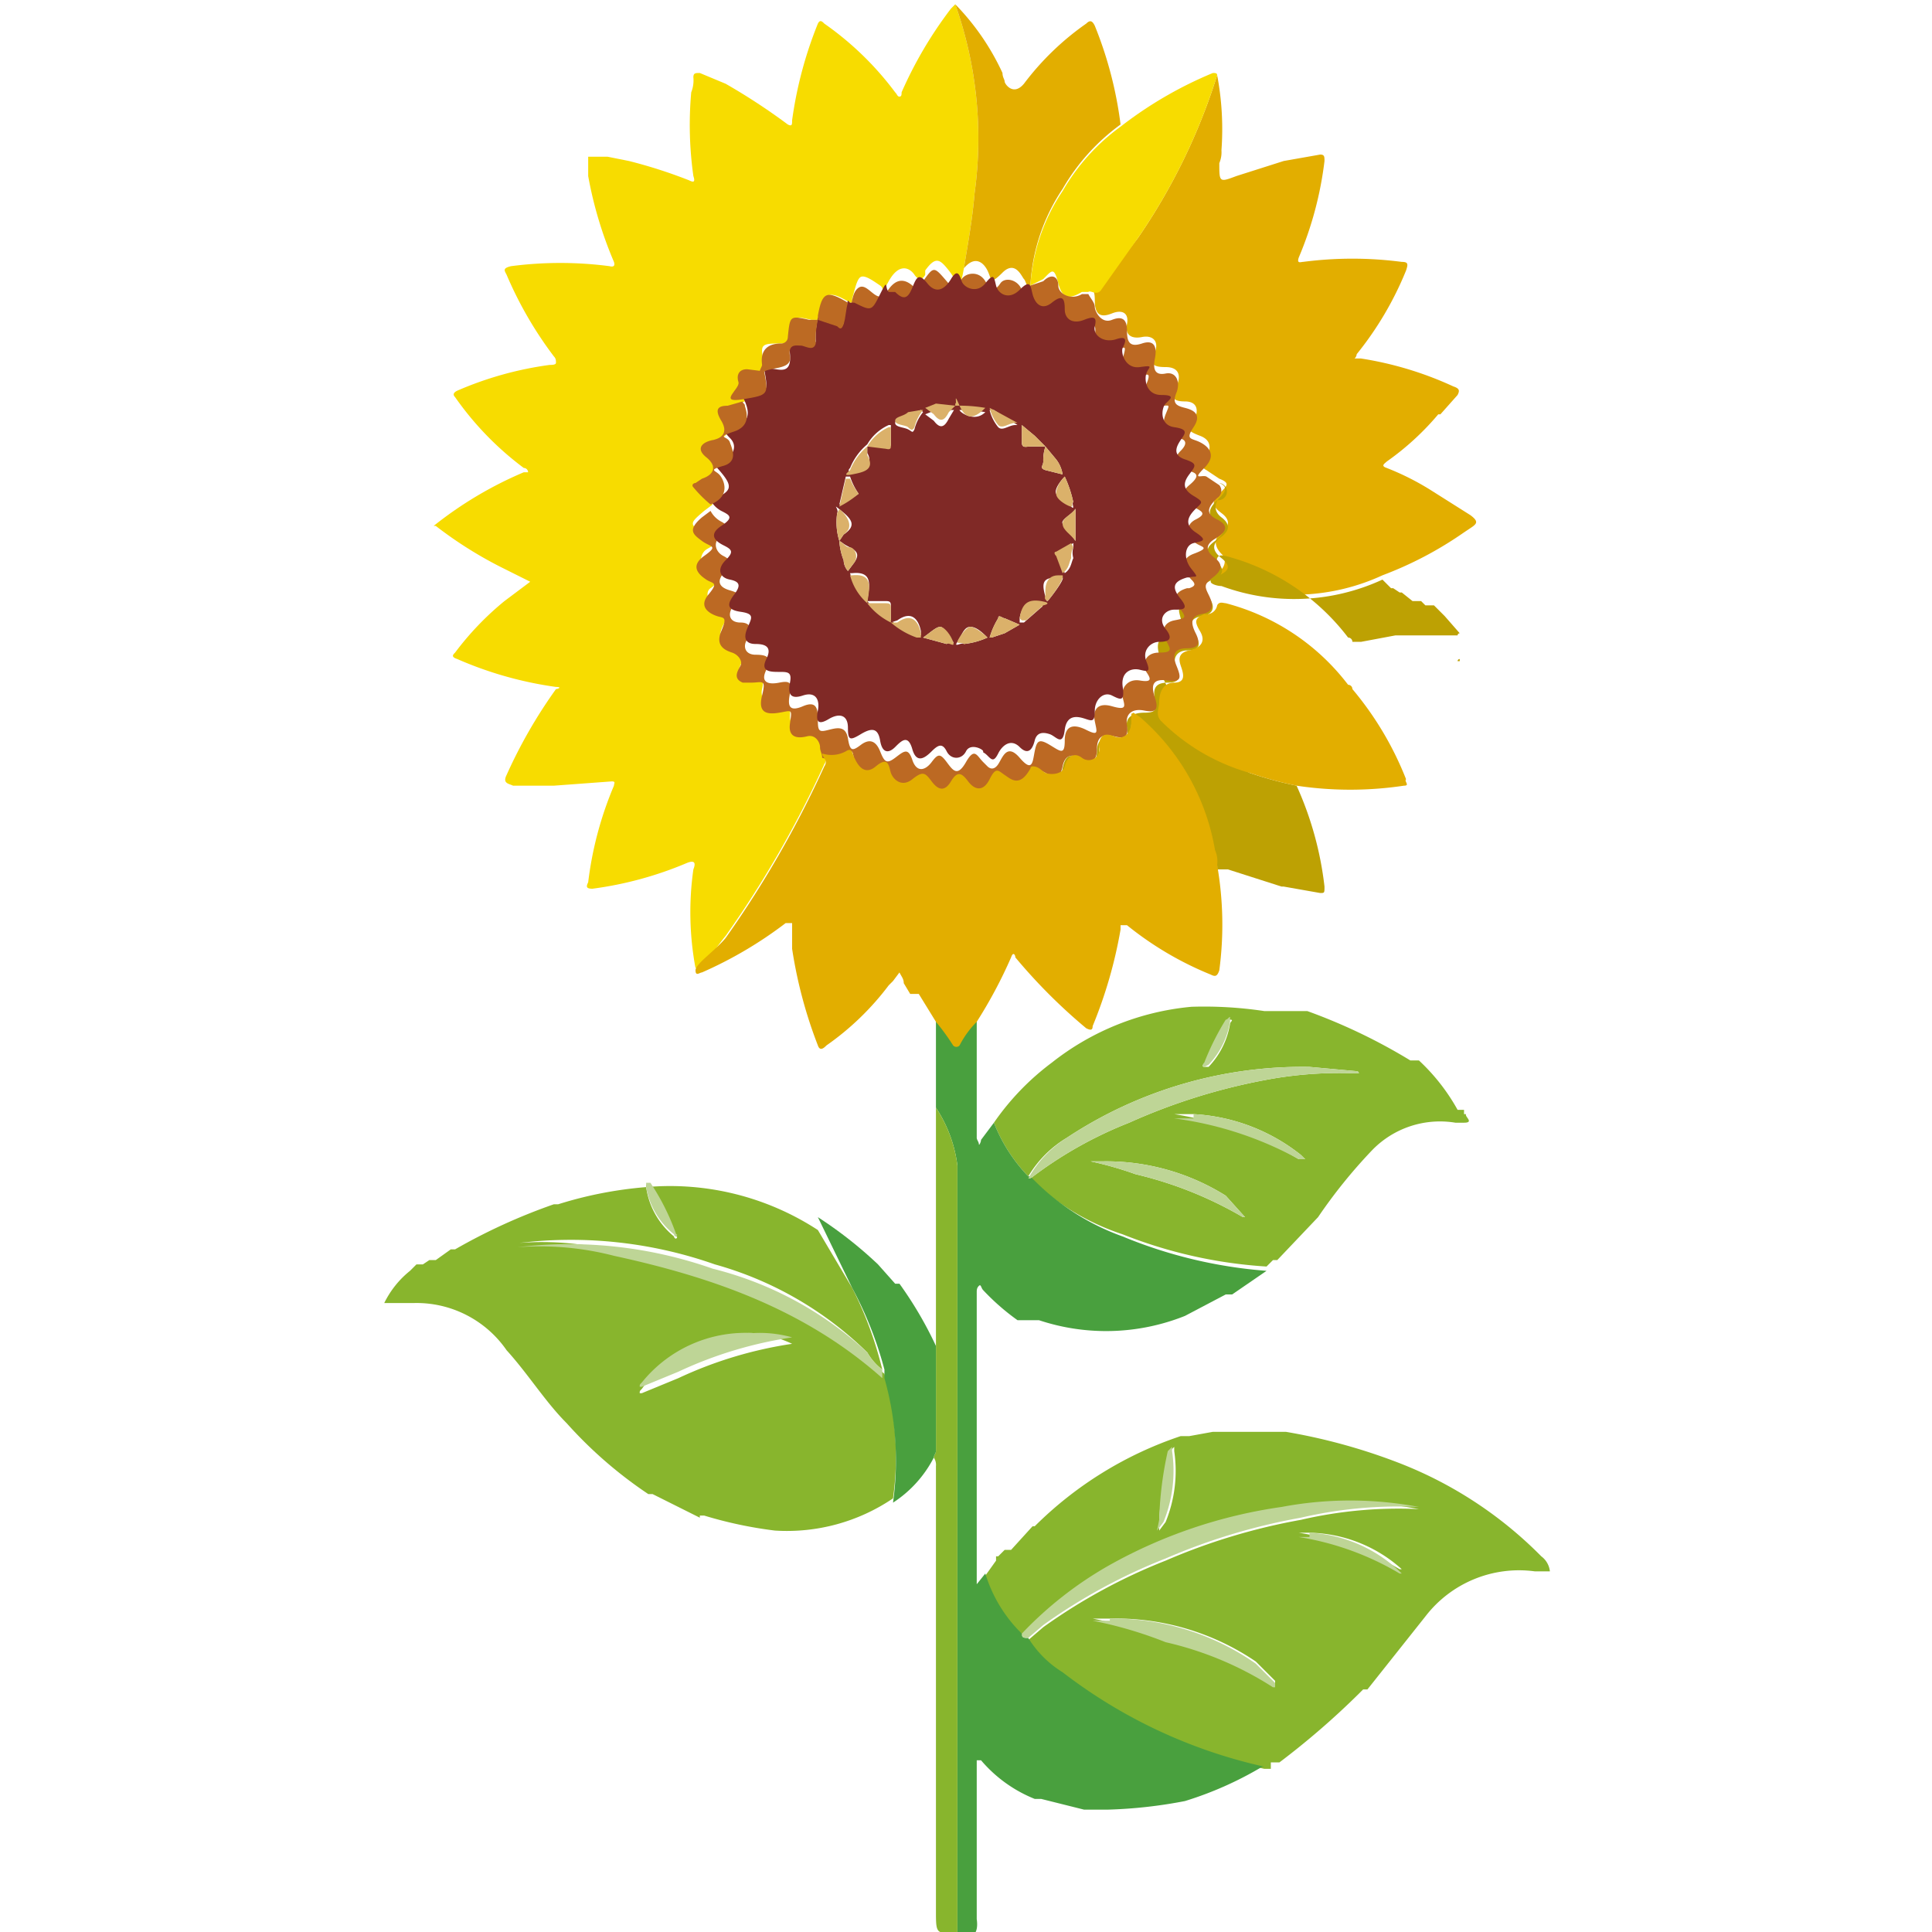 <svg xmlns="http://www.w3.org/2000/svg" viewBox="0 0 90 90"><defs><style>.a{fill:#88b52d;}.b{fill:#e2ae00;}.c{fill:#bda103;}.d{fill:#f7dc00;}.e{fill:#49a03e;}.f{fill:#bed596;}.g{fill:#bc6923;}.h{fill:#802926;}.i{fill:#bc6a23;}.j{fill:#dbb16a;}.k{fill:#dbb16b;}</style></defs><title>podsolnux</title><path class="a" d="M59.2,82.4h-.3a23.9,23.9,0,0,1-9.4-4.4,4.9,4.9,0,0,1-1.6-1.6l.7-.6a26.3,26.3,0,0,1,5.7-3.1,28.5,28.5,0,0,1,6.3-1.9,20.1,20.1,0,0,1,5.5-.5h0a17.2,17.2,0,0,0-6.4,0,23,23,0,0,0-8,2.7,17.5,17.5,0,0,0-4.1,3.2,6.6,6.6,0,0,1-1.7-2.8l.5-.7v-.2h.1l.3-.3h.3l1-1.1h.1A17.5,17.5,0,0,1,55,66.9h.4l1.1-.2h3.4a27.2,27.2,0,0,1,5.4,1.5,18.9,18.9,0,0,1,6.5,4.3,1,1,0,0,1,.4.7h-.7a5.5,5.5,0,0,0-5.1,2.1l-2.7,3.4h-.2l-.2.2a36.8,36.8,0,0,1-3.7,3.2h-.4Zm-7.5-7h-.8a19.1,19.1,0,0,1,3.4,1,15.7,15.7,0,0,1,5,2.1h.1v-.2l-.9-.9A11.6,11.6,0,0,0,51.7,75.4Zm9.3-4h-.5a13.3,13.3,0,0,1,4.7,1.7h.1A6.6,6.6,0,0,0,61,71.4Zm-7-.6v.5l.3-.4a6.3,6.3,0,0,0,.4-3.3v-.2l-.2.2A16.5,16.5,0,0,0,54,70.8Z"/><path class="b" d="M56.7,3.5A13.5,13.5,0,0,1,56.9,7a1.3,1.3,0,0,1-.1.6c0,.9,0,.9.8.6l2.2-.7,1.7-.3c.2,0,.2.1.2.3A16.6,16.6,0,0,1,60.5,12c-.1.3.1.2.2.2a17.7,17.7,0,0,1,4.6,0c.3,0,.3.1.2.4a15.4,15.4,0,0,1-2.3,3.9.3.3,0,0,1-.1.2h.3A16.2,16.2,0,0,1,67.7,18c.3.1.3.2.2.4l-.8.9H67a12.6,12.6,0,0,1-2.4,2.2c-.1.1-.3.2,0,.3a12.4,12.4,0,0,1,2,1l1.9,1.2c.4.3.3.4,0,.6h0l-.3.2a17.2,17.2,0,0,1-3.8,2,9.8,9.8,0,0,1-7.5.3c-.2,0-.5,0-.5-.2s.2-.2.4-.3.4-.5.1-.8-.4-.7,0-1,.4-.6,0-.9-.5-.5-.1-.9.5-.5,0-.7l-.6-.4c-.2-.1-.2-.2-.1-.4s.6-.9-.2-1.2-.5-.4-.3-.7.3-.9-.4-.9-.6-.3-.4-.7.2-.9-.5-.9-.7-.2-.5-.7-.1-.8-.6-.7-.8-.1-.7-.6-.2-.7-.7-.5-.8.1-.8-.6-.2-.4-.3-.6.4.2.6-.1L53,11.1A28.2,28.2,0,0,0,56.7,3.5Z"/><path class="a" d="M67.9,51.7h.3v.2h.1c-.1.1.4.4-.1.4h-.4a4.4,4.4,0,0,0-3.9,1.3,24.2,24.2,0,0,0-2.5,3.1l-1.9,2h-.2l-.3.3a21.8,21.8,0,0,1-6.7-1.5A11.1,11.1,0,0,1,48,54.9a18.9,18.9,0,0,1,4.6-2.6,28,28,0,0,1,6.4-2,18.4,18.4,0,0,1,4.1-.3h.2a.1.1,0,0,0-.1-.1L61,49.7A19.9,19.9,0,0,0,49.7,53a5.2,5.2,0,0,0-1.8,1.8,7.6,7.6,0,0,1-1.6-2.5A12,12,0,0,1,49,49.5a12.3,12.3,0,0,1,6.5-2.6,18.8,18.8,0,0,1,3.4.2h2a26.5,26.5,0,0,1,4.8,2.3h.4A9.3,9.3,0,0,1,67.9,51.7ZM51.4,54.1h-.6a16.6,16.6,0,0,1,2.1.6,18.1,18.1,0,0,1,5,2H58l-.9-1A10.5,10.5,0,0,0,51.4,54.1Zm4.2-2.2h-.9A16.5,16.5,0,0,1,60.5,54h.3l-.2-.2A8.8,8.8,0,0,0,55.6,51.9Zm.5-2.2h.2a3.8,3.8,0,0,0,1-2c0-.1.2-.2,0-.2s-.1.1-.2.1a12.4,12.4,0,0,0-1,2C56,49.6,56,49.7,56.1,49.7Z"/><path class="c" d="M56.8,22.5c.5.2.2.5,0,.7s-.3.6.1.9.4.6,0,.9-.5.6,0,1,.3.6-.1.8-.4.2-.4.3.3.2.5.2a9.8,9.8,0,0,0,7.5-.3l.4.4h.1l.3.2h.1l.5.4h.4l.2.2h.4l.5.5h0l.7.8h0a.1.1,0,0,0-.1.1H65l-1.6.3H63a.2.2,0,0,0-.2-.2,10.5,10.5,0,0,0-5.7-3.8c-.1,0-.3-.1-.4.1a.5.5,0,0,1-.6.4c-.4.2-.4.4-.2.8s.1.8-.5.9-.5.3-.4.7.3.8-.3.8-.9.2-.7.9-.2.6.1.9A9.5,9.5,0,0,0,58.2,36a18,18,0,0,0,2.2.6,15.7,15.7,0,0,1,1.3,4.7c0,.3,0,.3-.2.3l-1.7-.3h-.1l-2.5-.8h-.5a1.3,1.3,0,0,0-.1-.6,10.5,10.5,0,0,0-3.5-6.2l-.3-.2c-.1.1-.1.2-.1.4s-.1.9-.8.7-.7,0-.7.5a.5.5,0,0,1-.8.5c-.4-.3-.7-.2-.8.4s-.4.6-.9.3-.3-.3-.6-.3.1-.2.2-.1l.4.2c.5.3.7.2.8-.3s.3-.8.8-.4.8.1.8-.4.3-.8.8-.6.7,0,.6-.5.3-.7.8-.7.6-.1.5-.6,0-.8.6-.8.6-.3.4-.7,0-.8.5-.8.7-.2.4-.7-.3-.8.3-.9.6-.5.3-.9-.3-.6.2-.8.6-.5.1-.9-.4-.6,0-.9.6-.6.1-.9-.4-.6,0-1A.4.4,0,0,0,56.8,22.5ZM66.9,31Zm.4-.1h0Zm.3-.2Zm-.6-.1h0Zm.2-.3h0Zm-.5-.1h0Z"/><path class="c" d="M68,30.8h-.1a.1.1,0,0,1,.1-.1Z"/><path class="d" d="M29.3,7.5a22.9,22.9,0,0,1,2.8.9c.2.1.3.1.2-.2a17,17,0,0,1-.1-3.9,1.5,1.5,0,0,0,.1-.7c0-.2.1-.2.3-.2l1.2.5a29,29,0,0,1,2.9,1.9c.2.1.2,0,.2-.2a18.8,18.8,0,0,1,1.2-4.5c.1-.2.2-.1.3,0a14.4,14.4,0,0,1,3.3,3.2c.1.1.1.2.2.2s.1-.1.1-.2A19,19,0,0,1,44.3.4l.2-.2A18.7,18.7,0,0,1,45.4,9c-.1,1.2-.3,2.3-.5,3.5s-.3.6-.7.1-.6-.7-1.1,0v.2c-.1.2-.3.3-.5,0s-.7-.6-1.2.3-.1.4-.4.2-.7-.5-.9-.4-.3.7-.4,1v.2h-.1c-1-.6-1.2-.5-1.4.6v.2h-.4c-.9-.2-.9-.2-1,.8a.3.3,0,0,1-.3.3c-1.1,0-1.1,0-.9,1s.1.2.1.3h-.8c-.4,0-.7.1-.4.6s.1.5.2.8h0l-.7.2c-.5,0-.7.3-.3.7s.2.8-.4.9-.6.4-.3.8.4.8-.2,1l-.3.2c-.1,0-.2.1-.1.2a6,6,0,0,0,.8.8h0l-.4.3c-.7.6-.7.6,0,1.1s.4.5.1.7-.4.8.1,1.1.4.5.1.7-.1.8.4,1,.4.3.2.7-.3.8.5,1,.5.2.4.6-.4.6.1.8H35c.5,0,.6.2.5.6s.2,1,.8.8.5.2.5.5.3.8.8.6.6,0,.6.5.1.3.1.5.3.3.1.6a48.8,48.8,0,0,1-4.6,8c-.5.6-.8,1.2-1.4,1.5a14.2,14.2,0,0,1-.1-4.6q.2-.5-.3-.3a16.9,16.9,0,0,1-4.4,1.2c-.3,0-.3-.1-.2-.3a16.6,16.6,0,0,1,1.2-4.5c0-.1.1-.2-.1-.2l-2.7.2H23.9c-.2-.1-.5-.1-.3-.5a23,23,0,0,1,2.3-4c.1,0,.3-.1,0-.1a17.4,17.4,0,0,1-4.6-1.3c-.3-.1-.2-.2-.1-.3A13.7,13.7,0,0,1,23.5,28l1.2-.9-1.4-.7a18.9,18.9,0,0,1-3-1.9h-.1a17.9,17.9,0,0,1,4.2-2.5h.2a.2.2,0,0,0-.2-.2,14.4,14.4,0,0,1-3.2-3.3c-.1-.1-.1-.2.1-.3a16.2,16.2,0,0,1,4.3-1.2c.1,0,.3,0,.3-.1s0-.2-.1-.3a17.9,17.9,0,0,1-2.2-3.8c-.1-.2-.2-.3.2-.4a17.7,17.7,0,0,1,4.6,0s.3.1.2-.2a18.5,18.5,0,0,1-1.2-4V7.3h.9Z"/><path class="a" d="M32.6,70.7l-2.2-1.1h-.2a20,20,0,0,1-3.8-3.3c-1-1-1.8-2.3-2.8-3.4a5.1,5.1,0,0,0-4.3-2.2H17.9a4.4,4.4,0,0,1,1.2-1.5l.3-.3h.3l.3-.2h.3l.7-.5h.2a27.2,27.2,0,0,1,4.6-2.1H26a18.6,18.6,0,0,1,4.1-.8,12.6,12.6,0,0,1,8,2L39.7,60a17.4,17.4,0,0,1,1.4,3.8,2.7,2.7,0,0,1-.7-.8,16.4,16.4,0,0,0-7.1-4.1,20.2,20.2,0,0,0-9.1-1h0a13.8,13.8,0,0,1,4.5.4c4.6,1,8.9,2.5,12.5,5.7a14.1,14.1,0,0,1,.4,5.8,8.8,8.8,0,0,1-5.5,1.5,19.4,19.4,0,0,1-3.3-.7h-.2Zm2.5-8.6a6.2,6.2,0,0,0-5.2,2.6c-.1.1-.1.1-.1.2h.1l1.7-.7a19.1,19.1,0,0,1,5.3-1.6h0A5.5,5.5,0,0,0,35.1,62.1Zm-5-6.8a3.6,3.6,0,0,0,1.3,2.3.1.1,0,0,0,.1.1s.1-.1,0-.1a10.8,10.8,0,0,0-1.2-2.4h-.2Z"/><path class="e" d="M59,59.2l-1.6,1.1h-.3l-1.9,1a9.9,9.9,0,0,1-6.8.2h-1a10.7,10.7,0,0,1-1.6-1.4c-.1-.1-.1-.3-.2-.2s-.1.2-.1.3V73.8l.4-.5a6.6,6.6,0,0,0,1.7,2.8c0,.2.1.2.3.2a4.9,4.9,0,0,0,1.6,1.6,23.9,23.9,0,0,0,9.4,4.4h-.1a16.5,16.5,0,0,1-3.6,1.6,22,22,0,0,1-3.6.4H50.5l-2-.5h-.3a6.4,6.4,0,0,1-2.5-1.8h-.2v7.4c.1.7-.2,1-.9.8V54.3a6.3,6.3,0,0,0-1-2.7V47.5a10.5,10.5,0,0,1,.8,1.1.2.2,0,0,0,.3,0,4.4,4.4,0,0,1,.8-1.1V53c0,.1.1.2.1.3s.1-.1.1-.2l.6-.8a7.6,7.6,0,0,0,1.6,2.5H48a11.1,11.1,0,0,0,4.3,2.8A21.8,21.8,0,0,0,59,59.2Z"/><path class="a" d="M43.6,51.6a6.3,6.3,0,0,1,1,2.7V90c-1,.1-1,.1-1-1V68.3a.6.6,0,0,0-.1-.4c0-.1.1-.2.1-.3v-16Z"/><path class="e" d="M43.6,62.7v4.9c0,.1-.1.2-.1.3A5.5,5.5,0,0,1,41.6,70a14.1,14.1,0,0,0-.4-5.8v-.4A17.4,17.4,0,0,0,39.7,60l-1.6-3.3a19.3,19.3,0,0,1,2.8,2.2l.8.9h.2A17.8,17.8,0,0,1,43.6,62.7Z"/><path class="b" d="M44.9,12.5c.2-1.2.4-2.3.5-3.5A18.7,18.7,0,0,0,44.5.2a11.4,11.4,0,0,1,2.2,3.2c0,.2.1.3.1.4s.4.7.9.1a12.8,12.8,0,0,1,2.9-2.8c.2-.2.3-.1.4.1a18.3,18.3,0,0,1,1.2,4.6h0a9.7,9.7,0,0,0-2.7,3A8.9,8.9,0,0,0,48,13.3c-.2.1-.2-.2-.3-.3s-.4-.9-1-.3-.5.3-.7-.1S45.4,11.9,44.9,12.5Z"/><path class="d" d="M48,13.3a8.9,8.9,0,0,1,1.5-4.4,9.7,9.7,0,0,1,2.7-3,18.6,18.6,0,0,1,4.3-2.5c.1,0,.2,0,.2.1A28.2,28.2,0,0,1,53,11.1l-1.7,2.4c-.2.3-.5,0-.6.1h-.3c-.5.3-.9.4-1.1-.4s-.3-.6-.7-.2Z"/><path class="f" d="M47.9,76.3c-.2,0-.3,0-.3-.2a17.5,17.5,0,0,1,4.1-3.2,23,23,0,0,1,8-2.7,17.2,17.2,0,0,1,6.4,0h0a20.1,20.1,0,0,0-5.5.5,28.5,28.5,0,0,0-6.3,1.9,26.3,26.3,0,0,0-5.7,3.1Z"/><path class="f" d="M51.7,75.4a11.6,11.6,0,0,1,6.8,2.1l.9.9v.2h-.1a15.7,15.7,0,0,0-5-2.1,19.1,19.1,0,0,0-3.4-1h.8Z"/><path class="f" d="M61,71.4a6.6,6.6,0,0,1,4.3,1.9h-.1a13.3,13.3,0,0,0-4.7-1.7H61Z"/><path class="f" d="M54,70.8a16.5,16.5,0,0,1,.4-3.2l.2-.2v.2a6.3,6.3,0,0,1-.4,3.3l-.3.4Z"/><path class="g" d="M48,13.3l.6-.2c.4-.4.7-.2.7.2s.6.7,1.1.4h.3c.1.2.3.4.3.6s.3.8.8.6.7,0,.7.5.1.8.7.6.7.2.6.7,0,.8.5.7.7.4.5.9,0,.6.4.7.8.3.4.9-.1.5.3.7.8.6.2,1.2-.1.3.1.4l.6.4a.4.4,0,0,1-.1.6c-.4.4-.6.7,0,1s.4.6-.1.9-.4.6,0,.9.3.6-.1.9-.4.4-.2.8.3.8-.3.9-.5.5-.3.9.2.7-.4.7-.7.3-.5.8.3.8-.4.7-.8.2-.6.8,0,.7-.5.6-.9.1-.8.7-.2.6-.6.5-.8-.1-.8.6-.4.6-.8.4-.7-.1-.8.4-.3.6-.8.3l-.4-.2c-.1-.1-.3-.1-.2.1a.1.1,0,0,0-.1.1c-.5.9-.5.9-1.2.3s-.5-.1-.7.2-.6.6-1,.1-.5-.4-.8,0-.6.6-.9,0-.6-.5-.9-.1-.8.2-1-.3-.3-.5-.7-.3-.9.3-1-.4-.1-.5-.4-.3a1.4,1.4,0,0,1-1.1.1c0-.2-.1-.3-.1-.5s-.2-.6-.6-.5-.9.1-.8-.6.1-.6-.5-.5-1,0-.8-.8,0-.6-.5-.6h-.4c-.5-.2-.2-.6-.1-.8s-.1-.5-.4-.6-.8-.3-.5-1,.1-.6-.2-.7-.9-.4-.4-1,.2-.5-.1-.7-.8-.6-.1-1.1.3-.4-.1-.7-.7-.5,0-1.1l.4-.3a1.2,1.2,0,0,0,.5.5c.4.2.4.5,0,.7s-.3.7.1.9.4.4.1.7-.5.7.2.9.5.4.2.7-.3.8.3.8.5.5.3.8-.1.7.4.7.8.1.5.7.1.7.6.6.6,0,.5.5-.1.9.6.6.7.2.7.7.1.5.5.4.8-.2.9.4.2.6.6.3.7-.2.9.3.3.6.7.3.6-.5.8.1.6.5.9.1.4-.4.7,0,.5.7.9,0,.5-.3.8,0,.1.1.2.2.3.2.5-.1.4-1,1-.3.6.2.7-.3.2-.6.7-.3.7.5.7-.2.4-.8,1-.5.5.1.4-.4.1-.9.8-.7.6,0,.5-.4.2-.9.8-.8.5-.1.3-.4-.1-.9.6-.9.5-.2.3-.6-.1-.8.4-.9.6-.1.3-.5-.4-.8.3-1h.1c.3-.1.3-.2.1-.4s-.7-.9.1-1.2.4-.3.1-.5-.6-.8,0-1.1.2-.4-.1-.6-.8-.5-.2-1,.3-.6-.2-.7-.6-.5-.2-.9.2-.6-.3-.6-.6-.6-.4-1.1.2-.4-.2-.4-1-.3-.7-1-.1-.4-.3-.3-1-.2-.8-.9.1-.5-.3-.4-1.1.2-1-.6-.1-.5-.5-.3-.9.1-.9-.5-.2-.6-.6-.3-.8.2-.9-.4-.3-.5-.6-.2-.8.4-1.1-.2-.3-.4-.5-.1-.8.5-1.1-.1-.3-.4-.5-.1-.6.9-1.1.2-.6-.1-.7.2-.4.6-.8.2h-.3c-.2-.2-.3-.2-.4.1s-.4.8-1.2.4h-.2v-.2c.1-.3.1-.8.4-1s.6.3.9.4.3-.1.4-.2.5-.9,1.2-.3.4.2.5,0v-.2c.5-.7.5-.7,1.1,0s.5.2.7-.1.8-.4,1.1.1.5.4.7.1.8-.2,1,.3S47.8,13.4,48,13.3Z"/><path class="f" d="M48,54.9h-.1A5.2,5.2,0,0,1,49.7,53,19.9,19.9,0,0,1,61,49.7l2.2.2a.1.1,0,0,1,.1.1h-.2a18.4,18.4,0,0,0-4.1.3,28,28,0,0,0-6.4,2A18.9,18.9,0,0,0,48,54.9Z"/><path class="f" d="M51.4,54.1a10.5,10.5,0,0,1,5.7,1.6l.9,1h-.1a18.1,18.1,0,0,0-5-2,16.6,16.6,0,0,0-2.1-.6h.6Z"/><path class="f" d="M55.6,51.9a8.8,8.8,0,0,1,5,1.9l.2.2h-.3a16.5,16.5,0,0,0-5.8-1.9h.9Z"/><path class="f" d="M56.1,49.7c-.1,0-.1-.1,0-.2a12.4,12.4,0,0,1,1-2c.1,0,.2-.2.2-.1s0,.1,0,.2a3.8,3.8,0,0,1-1,2Z"/><path class="b" d="M56.7,40.3a16.1,16.1,0,0,1,.1,4.9c-.1.3-.2.3-.4.2a15.4,15.4,0,0,1-3.9-2.3h-.3v.2a21.3,21.3,0,0,1-1.3,4.5c0,.2-.1.2-.3.1a25.7,25.7,0,0,1-3.3-3.3c0-.1-.1-.3-.2,0a21.9,21.9,0,0,1-1.6,3,4.4,4.4,0,0,0-.8,1.1.2.2,0,0,1-.3,0,10.5,10.5,0,0,0-.8-1.1l-.8-1.3h-.4l-.3-.5c0-.2-.1-.3-.2-.5l-.3.4-.2.2a12.8,12.8,0,0,1-2.9,2.8c-.1.1-.3.3-.4,0a21.2,21.2,0,0,1-1.2-4.5V43h-.3a19,19,0,0,1-3.9,2.3c-.1,0-.3.2-.3-.1s.9-.9,1.4-1.5a48.8,48.8,0,0,0,4.6-8c.2-.3-.1-.4-.1-.6a1.4,1.4,0,0,0,1.1-.1c.3-.2.3.1.4.3s.4.9,1,.4.6,0,.7.3.5.7,1,.3.6-.3.9.1.6.5.9,0,.5-.4.8,0,.7.5,1-.1.4-.4.7-.2.7.6,1.2-.3a.1.1,0,0,1,.1-.1c.3,0,.4.2.6.3s.8.1.9-.3.4-.7.8-.4a.5.5,0,0,0,.8-.5c0-.5.2-.7.7-.5s.8-.2.8-.7,0-.3.1-.4l.3.2a10.5,10.5,0,0,1,3.5,6.2A1.3,1.3,0,0,1,56.7,40.3Z"/><path class="b" d="M65.4,36.6a16.8,16.8,0,0,1-5,0,18,18,0,0,1-2.2-.6,9.5,9.5,0,0,1-4.1-2.4c-.3-.3-.1-.6-.1-.9s.1-.9.7-.9.4-.5.3-.8-.1-.6.4-.7.8-.4.5-.9-.2-.6.2-.8a.5.5,0,0,0,.6-.4c.1-.2.3-.1.4-.1a10.5,10.5,0,0,1,5.7,3.8.2.2,0,0,1,.2.2,15.1,15.1,0,0,1,2.5,4.2C65.4,36.4,65.7,36.6,65.4,36.6Z"/><path class="c" d="M66.7,30.2Z"/><path class="c" d="M66.7,30.2h0Z"/><path class="c" d="M67.2,30.2Z"/><path class="c" d="M67.2,30.3Z"/><path class="c" d="M67,30.6h0Z"/><path class="c" d="M67,30.6Z"/><path class="c" d="M67.6,30.7Z"/><path class="c" d="M67.6,30.7Z"/><path class="c" d="M67.3,30.9h0Z"/><path class="c" d="M67.3,30.9h0Z"/><path class="c" d="M66.9,31Z"/><path class="c" d="M67.5,30.9h0Z"/><path class="c" d="M66.9,31Z"/><path class="c" d="M67.3,31h0Z"/><path class="c" d="M66.9,31.2h0Z"/><path class="c" d="M66.7,31.2h0Z"/><path class="c" d="M66.4,31.4Z"/><path class="c" d="M66.2,31.4h0Z"/><path class="c" d="M65.7,31.5h0Z"/><path class="c" d="M65.4,31.6h0Z"/><path class="c" d="M65.1,31.7h0Z"/><path class="c" d="M63.3,32h0Z"/><path class="c" d="M63.4,32h0Z"/><path class="c" d="M67.3,29.7h0Z"/><path class="b" d="M56.8,40.3Z"/><path class="b" d="M57.2,40.5h0Z"/><path class="c" d="M66.7,29.1h0Z"/><path class="c" d="M66.6,29.1h0Z"/><path class="c" d="M66.6,29Z"/><path class="c" d="M66.5,28.9h0Z"/><path class="c" d="M66.4,28.8h0Z"/><path class="c" d="M66.1,28.5h0Z"/><path class="c" d="M66,28.5h0Z"/><path class="c" d="M66,28.4Z"/><path class="c" d="M65.9,28.3h0Z"/><path class="c" d="M65.8,28.2h0Z"/><path class="c" d="M65.2,27.7h0Z"/><path class="c" d="M64.8,27.4h0Z"/><path class="h" d="M39.6,14.1h.2c.8.4.8.4,1.2-.4s.2-.3.4-.1h.3c.4.4.6.3.8-.2s.3-.7.7-.2.8.3,1.1-.2.4-.2.5.1.7.6,1.1.1.4-.3.5.1.6.7,1.1.2.5-.2.6.2.4.8.9.4.6-.2.6.3.4.7.9.5.6-.1.5.3.4.8,1,.6.4.2.3.4.1,1,.8.9.4,0,.3.3,0,1,.7,1,.4.2.2.4-.3,1,.4,1.1.5.3.3.6-.4.7.2.9.5.3.2.7-.3.7.2,1,.4.3.1.6-.6.7,0,1.1.3.4-.1.5-.5.7-.1,1.2.2.3-.1.4h-.1c-.7.2-.7.5-.3,1s.1.5-.3.5-.8.4-.4.9.1.6-.3.6-.8.4-.6.9.1.5-.3.4-.9.1-.8.8-.1.6-.5.4-.8.2-.8.7-.1.5-.4.4-.9-.3-1,.5-.4.3-.7.2-.6-.1-.7.3-.3.7-.7.3-.8-.1-1,.3-.3.3-.5.1-.2-.1-.2-.2-.6-.4-.8,0-.7.4-.9,0-.4-.3-.7,0-.7.6-.9-.1-.5-.4-.8-.1-.6.3-.7-.3-.4-.6-.9-.3-.6.3-.6-.3-.4-.7-.9-.4-.6.1-.5-.4-.1-.9-.7-.7-.7-.1-.6-.6-.1-.5-.5-.5-.9,0-.6-.6-.1-.7-.5-.7-.6-.2-.4-.7.4-.7-.3-.8-.6-.4-.3-.8.3-.6-.2-.7-.6-.5-.2-.9.3-.5-.1-.7-.7-.5-.1-.9.4-.5,0-.7a1.2,1.2,0,0,1-.5-.5h0c1-.4,1.1-.6.4-1.4s0-.3.2-.4.8-.6.3-1.1-.1-.4.2-.5.9-.3.5-1.2-.1-.1-.1-.2h0c1.2-.2,1.2-.2,1-1.3h0c.4-.2,1.3.5,1.2-.7s.1-.6.5-.5.6.3.7-.1a4.1,4.1,0,0,1,.1-1.1h0l.9.3c.1.1.3.1.3-.1s.1-.7.2-1ZM44.5,19c.1,0,.2,0,.2.1s.7.6,1.2.1h0a7.1,7.1,0,0,0-1.4-.1h-.9l-.5.2.4.3c.3.4.5.3.7-.1Zm-5.4,6.2a2.9,2.9,0,0,0,.2.9.8.8,0,0,0,.2.5l.3-.4c.2-.3.2-.5-.2-.7s-.3-.2-.5-.3l.2-.3c.6-.4.4-.7-.1-1.1s-.1-.1-.2.1A2.9,2.9,0,0,0,39.1,25.2ZM41.5,29v-.8c0-.2-.1-.2-.3-.2h-.8c.1-.7.3-1.4-.7-1.3h-.1a2.6,2.6,0,0,0,.8,1.3,3.1,3.1,0,0,0,1.1.9,3.7,3.7,0,0,0,1.2.7h.2v-.2c-.1-.5-.4-1-1.1-.5Zm7.2-8.2a2,2,0,0,0-.1.7c0,.2-.2.3.1.4l.8.2a1.5,1.5,0,0,0-.3-.7l-.5-.6-.5-.5-.6-.5v.8c0,.3.2.2.4.2Zm-8.3,0h.8c.1,0,.3.1.3-.1v-.9h-.1a2.2,2.2,0,0,0-1,.9,2.8,2.8,0,0,0-.8,1.1c-.1.1-.1.2.1.2s1.1-.2.7-.9Zm2.5-1.7-.6.2c-.2.2-.6.2-.6.4s.4.2.6.3.2.2.3,0a2,2,0,0,1,.4-.8Zm4.6,9.7V29h.2l.8-.7s.2-.1-.1-.2S47.6,28.1,47.5,28.8ZM44.9,30a3.5,3.5,0,0,0,1.1-.3c-.2-.2-.5-.5-.8-.5s-.4.4-.6.7S44.8,29.9,44.9,30Zm3.9-2c.1-.1.8-1,.7-1.1h-.2c-.7,0-.8.2-.6.9S48.6,27.9,48.8,28ZM50,23.4a5.6,5.6,0,0,0-.4-1.2c-.2.2-.5.6-.4.8s.5.4.7.6S49.9,23.4,50,23.4ZM40,23a3,3,0,0,1-.4-.8h-.2l-.3,1.3h0A4.7,4.7,0,0,0,40,23Zm6.3-3.9h-.2a2,2,0,0,0,.4.8c.2.2.5-.1.8-.1h.1Zm-.1,10.6.6-.2.7-.4-.7-.3c-.1,0-.3-.2-.3,0a3.6,3.6,0,0,0-.4.9Zm-2.1.3c.1-.1.4,0,.3-.1s-.4-.7-.6-.7-.5.3-.8.5ZM50,25.5v-.2l-.7.4c-.1,0-.1.1,0,.2l.3.8c.3-.2.3-.5.4-.7A.9.9,0,0,1,50,25.5Zm.1-1v-.8c-.2.3-.7.5-.6.7s.4.5.6.8Z"/><path class="i" d="M34.6,18.7c0,.1.1.1.1.2s.4.9-.5,1.2-.3.2-.2.5.4.9-.3,1.1-.4.2-.2.4.6,1-.4,1.4a6,6,0,0,1-.8-.8c-.1-.1,0-.2.1-.2l.3-.2c.6-.2.7-.6.2-1s-.2-.7.3-.8.7-.4.4-.9-.2-.7.3-.7Z"/><path class="i" d="M38.1,14.9A4.1,4.1,0,0,0,38,16c-.1.4-.5.1-.7.1s-.6-.1-.5.5-.8.5-1.2.7-.1-.2-.1-.3-.2-1,.9-1a.3.3,0,0,0,.3-.3c.1-1,.1-1,1-.8Z"/><path class="i" d="M35.6,17.3h0c.2,1.1.2,1.1-1,1.3s-.1-.5-.2-.8,0-.6.4-.6Z"/><path class="i" d="M39.5,14.1c-.1.3-.1.7-.2,1s-.2.2-.3.1l-.9-.3v-.2C38.3,13.6,38.5,13.5,39.5,14.1Z"/><path class="f" d="M41.1,63.8v.4c-3.6-3.2-7.9-4.7-12.5-5.7a13.8,13.8,0,0,0-4.5-.4h0a20.2,20.2,0,0,1,9.1,1A16.4,16.4,0,0,1,40.4,63,2.7,2.7,0,0,0,41.1,63.8Z"/><path class="f" d="M35.1,62.1a5.5,5.5,0,0,1,1.8.2h0a19.1,19.1,0,0,0-5.3,1.6l-1.7.7h-.1c0-.1,0-.1.1-.2A6.2,6.2,0,0,1,35.1,62.1Z"/><path class="f" d="M30.1,55.3v-.2h.2a10.8,10.8,0,0,1,1.2,2.4c.1,0,0,.1,0,.1a.1.1,0,0,1-.1-.1A3.6,3.6,0,0,1,30.1,55.3Z"/><path class="j" d="M40.4,20.8a2.2,2.2,0,0,1,1-.9h.1v.9c0,.2-.2.1-.3.1Z"/><path class="j" d="M48.7,20.8H48c-.2,0-.4.1-.4-.2v-.8l.6.5.5.5Z"/><path class="j" d="M40.4,20.8v.4c.4.7-.2.8-.7.9s-.2-.1-.1-.2a2.8,2.8,0,0,1,.8-1.1Z"/><path class="j" d="M40.4,28.1a2.6,2.6,0,0,1-.8-1.3h.1c1-.1.8.6.7,1.3Z"/><path class="j" d="M41.5,29h.3c.7-.5,1,0,1.1.5v.2h-.2a3.7,3.7,0,0,1-1.2-.7Z"/><path class="j" d="M42.9,19.1H43a2,2,0,0,0-.4.8c-.1.2-.2.1-.3,0s-.6-.1-.6-.3.4-.2.6-.4Z"/><path class="k" d="M47.5,28.8c.1-.7.4-.9,1-.8s.1.2.1.2l-.8.7h-.2Z"/><path class="j" d="M48.7,20.8l.5.6a1.5,1.5,0,0,1,.3.7l-.8-.2c-.3-.1-.1-.2-.1-.4a2,2,0,0,1,.1-.7Z"/><path class="j" d="M44.9,30c-.1-.1-.3,0-.3-.1s.4-.7.6-.7.6.3.8.5A3.5,3.5,0,0,1,44.9,30Z"/><path class="j" d="M39.1,25.2c.2.1.3.3.5.3s.4.4.2.7l-.3.4a.8.8,0,0,1-.2-.5,2.9,2.9,0,0,1-.2-.9Z"/><path class="k" d="M48.8,28c-.2-.1-.1-.2-.1-.3s-.1-.9.6-.9h.2C49.6,27,48.9,27.9,48.8,28Z"/><path class="j" d="M50,23.4c-.1,0,0,.2-.1.2s-.7-.3-.7-.6.2-.6.4-.8A5.6,5.6,0,0,1,50,23.4Z"/><path class="j" d="M40,23a4.7,4.7,0,0,1-.9.6h0l.3-1.3h.2A3,3,0,0,0,40,23Z"/><path class="j" d="M46.3,19.1l1.1.6h-.1c-.3,0-.6.3-.8.1a2,2,0,0,1-.4-.8Z"/><path class="j" d="M44.5,18.9a7.1,7.1,0,0,1,1.4.1h0c-.5.5-.9.6-1.2-.1s-.1-.1-.2-.1Z"/><path class="j" d="M44.5,18.9h0l-.3.3c-.2.4-.4.5-.7.1l-.4-.3.5-.2Z"/><path class="j" d="M46.2,29.7h-.1a3.6,3.6,0,0,1,.4-.9c0-.2.2,0,.3,0l.7.3-.7.4Z"/><path class="k" d="M41.5,29a3.1,3.1,0,0,1-1.1-.9h.8c.2,0,.3,0,.3.2V29Z"/><path class="j" d="M39.1,25.2h0a2.9,2.9,0,0,1-.1-1.3c.1-.2.1-.2.2-.1s.7.7.1,1.1Z"/><path class="j" d="M44.1,30,43,29.7c.3-.2.6-.5.8-.5s.5.4.6.7S44.2,29.9,44.1,30Z"/><path class="j" d="M50,25.5a.9.9,0,0,0-.1.5c-.1.2-.1.5-.4.7l-.3-.8c-.1-.1-.1-.2,0-.2l.7-.4Z"/><path class="j" d="M50.1,24.5v.7c-.2-.3-.6-.5-.6-.8s.4-.4.6-.7Z"/><path class="j" d="M39.6,26.8h0Z"/></svg>